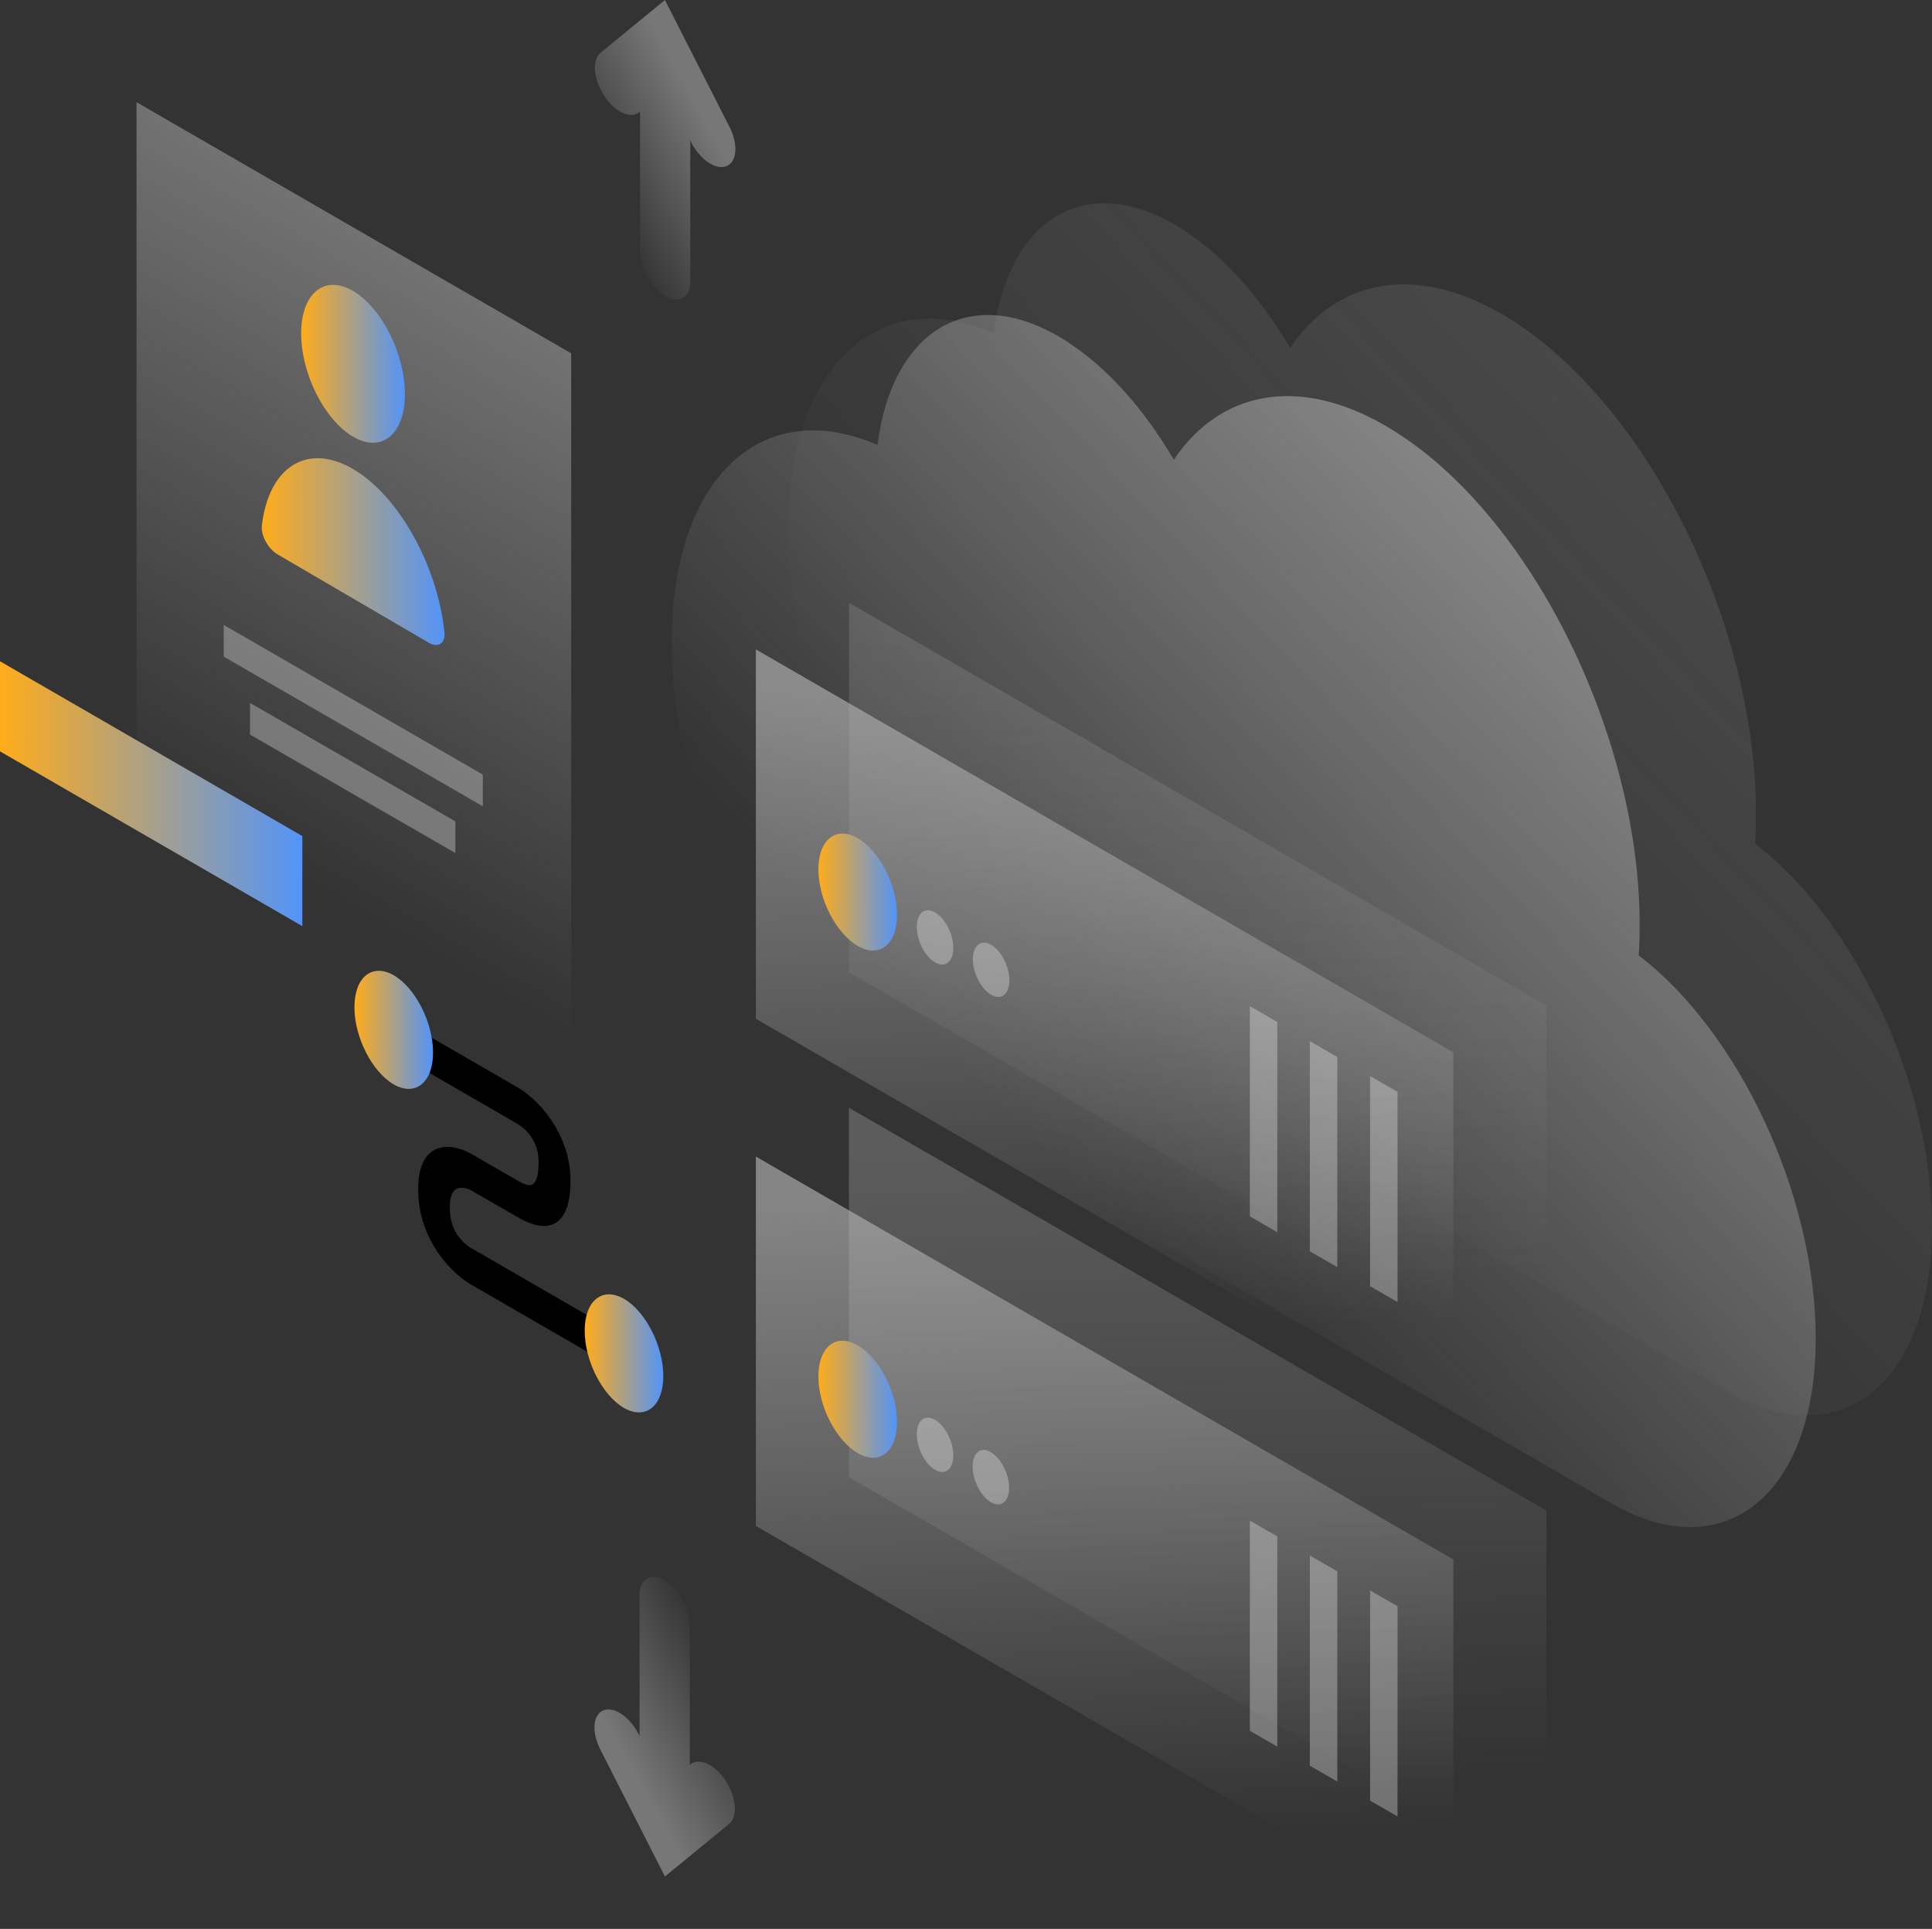 <svg width="601" height="600" viewBox="0 0 601 600" fill="none" xmlns="http://www.w3.org/2000/svg">
    <rect x="0" y="0" width="601" height="600" fill="#333333" stroke="none"/>
    <path opacity="0.2"
          d="M546.232 252.902C546.232 256.16 546.16 259.418 545.943 262.459C577.053 286.135 601 336.889 601 381.561C601 430.216 572.567 453.167 537.478 432.895C537.406 432.822 537.333 432.822 537.261 432.75L316.815 305.539C316.742 305.466 316.67 305.466 316.525 305.394C277.095 282.587 245.117 219.814 245.117 165.15C245.117 113.961 273.188 87.969 309.146 103.68C313.559 68.565 337.072 53.433 365.433 69.868C379.035 77.76 391.551 91.589 401.318 108.242C415.498 87.172 439.663 81.815 467.01 97.598C510.781 122.795 546.232 192.373 546.232 252.902Z"
          fill="url(#paint0_linear)"/>
    <path opacity="0.7"
          d="M510.058 287.655C510.058 290.913 509.986 294.172 509.769 297.212C540.879 320.888 564.826 371.642 564.826 416.315C564.826 464.969 536.393 487.921 501.304 467.648C501.232 467.576 501.159 467.576 501.087 467.503L280.641 340.292C280.569 340.22 280.496 340.22 280.351 340.147C240.921 317.34 208.943 254.567 208.943 199.903C208.943 148.715 237.015 122.722 272.972 138.434C277.385 103.318 300.898 88.186 329.259 104.622C342.861 112.514 355.377 126.342 365.144 142.995C379.324 121.926 403.489 116.568 430.837 132.352C474.608 157.548 510.058 227.127 510.058 287.655Z"
          fill="url(#paint1_linear)"/>
    <path opacity="0.5"
          d="M161.048 349.632L127.479 330.228V318.861L161.048 338.265C163.798 339.858 167.777 343.043 171.177 347.967C174.867 353.252 177.471 359.913 177.471 367.153C177.471 375.118 175.446 379.679 171.539 380.982C167.921 382.213 163.653 380.113 160.976 378.593L147.157 370.629L147.085 370.556C145.927 369.832 144.046 369.181 142.527 369.615C141.297 369.977 139.922 371.208 139.922 375.624C139.922 380.041 141.297 382.792 142.455 384.385C143.902 386.412 145.783 387.86 146.94 388.44L147.085 388.512L189.264 412.912V424.279L147.302 400.024C144.408 398.504 140.284 395.318 136.667 390.25C132.76 384.747 130.011 377.724 130.083 369.905C130.083 362.158 132.76 358.175 136.667 357.089C140.284 356.076 144.408 357.524 147.302 359.334L160.976 367.226C162.929 368.384 164.449 368.891 165.389 368.529C166.113 368.312 167.56 367.226 167.56 361.434C167.56 357.741 166.33 355.279 165.245 353.614C163.942 351.732 162.134 350.284 161.048 349.632Z"
          fill="bcbcbc"/>
    <path
        d="M134.714 327.404C134.714 336.744 129.215 341.161 122.487 337.323C115.758 333.414 110.26 322.698 110.26 313.286C110.26 303.946 115.758 299.529 122.487 303.367C129.215 307.276 134.714 318.064 134.714 327.404Z"
        fill="url(#paint2_linear)"/>
    <path
        d="M206.339 428.044C206.339 437.384 200.84 441.8 194.112 437.963C187.383 434.053 181.885 423.338 181.885 413.925C181.885 404.585 187.383 400.169 194.112 404.006C200.84 407.916 206.339 418.704 206.339 428.044Z"
        fill="url(#paint3_linear)"/>
    <path opacity="0.2" d="M264.145 187.522L481.118 312.851V427.754L264.072 302.425L264.145 187.522Z"
          fill="url(#paint4_linear)"/>
    <path opacity="0.6" d="M235.133 202.003L452.106 327.332V442.235L235.133 316.906V202.003Z"
          fill="url(#paint5_linear)"/>
    <path
        d="M254.594 270.424C254.594 279.691 260.092 290.335 266.821 294.244C273.549 298.154 279.048 293.81 279.048 284.542C279.048 275.275 273.549 264.632 266.821 260.722C260.092 256.812 254.594 261.156 254.594 270.424Z"
        fill="url(#paint6_linear)"/>
    <path opacity="0.3"
          d="M285.199 288.307C285.199 292.579 287.731 297.575 290.915 299.385C294.026 301.195 296.558 299.168 296.558 294.896C296.558 290.624 294.026 285.628 290.842 283.818C287.731 282.008 285.199 284.035 285.199 288.307Z"
          fill="white"/>
    <path opacity="0.3"
          d="M302.635 298.371C302.635 302.642 305.167 307.638 308.35 309.448C311.461 311.258 313.994 309.231 313.994 304.959C313.994 300.688 311.461 295.692 308.278 293.882C305.167 292.072 302.635 294.099 302.635 298.371Z"
          fill="white"/>
    <path opacity="0.3" d="M397.338 317.919V383.299L388.801 378.376V312.996L397.338 317.919Z" fill="white"/>
    <path opacity="0.3" d="M416.004 328.78V394.159L407.467 389.236V323.856L416.004 328.78Z" fill="white"/>
    <path opacity="0.3" d="M434.742 339.64V405.02L426.205 400.096V334.717L434.742 339.64Z" fill="white"/>
    <path opacity="0.3" d="M264.072 344.563L481.046 469.892V584.795L264.072 459.466V344.563Z"
          fill="url(#paint7_linear)"/>
    <path opacity="0.6" d="M235.133 359.768L452.106 485.097V600L235.133 474.671V359.768Z" fill="url(#paint8_linear)"/>
    <path
        d="M254.594 428.188C254.594 437.456 260.092 448.099 266.821 452.009C273.549 455.919 279.048 451.574 279.048 442.307C279.048 433.039 273.549 422.396 266.821 418.487C260.092 414.577 254.594 418.921 254.594 428.188Z"
        fill="url(#paint9_linear)"/>
    <path opacity="0.3"
          d="M285.199 446.145C285.199 450.416 287.731 455.412 290.915 457.222C294.026 459.032 296.558 457.005 296.558 452.733C296.558 448.461 294.026 443.466 290.842 441.656C287.731 439.846 285.199 441.8 285.199 446.145Z"
          fill="white"/>
    <path opacity="0.3"
          d="M302.562 456.208C302.562 460.48 305.095 465.476 308.278 467.286C311.389 469.096 313.921 467.069 313.921 462.797C313.921 458.525 311.389 453.53 308.206 451.719C305.095 449.837 302.562 451.864 302.562 456.208Z"
          fill="white"/>
    <path opacity="0.3" d="M397.338 477.929V543.309L388.801 538.385V473.006L397.338 477.929Z" fill="white"/>
    <path opacity="0.3" d="M416.004 488.79V554.169L407.467 549.246V483.866L416.004 488.79Z" fill="white"/>
    <path opacity="0.3" d="M434.742 499.65V565.029L426.205 560.106V494.727L434.742 499.65Z" fill="white"/>
    <path opacity="0.6" d="M42.469 31.785L177.688 109.907V360.637L42.469 282.442V31.785Z"
          fill="url(#paint10_linear)"/>
    <path
        d="M125.959 122.577C125.959 135.103 118.724 141.04 109.825 135.827C100.926 130.614 93.691 116.278 93.691 103.753C93.691 91.227 100.926 85.29 109.825 90.503C118.724 95.716 125.959 110.052 125.959 122.577Z"
        fill="url(#paint11_linear)"/>
    <path
        d="M109.825 145.891C95.427 137.493 83.562 145.384 81.464 163.485C81.102 166.598 83.49 170.798 86.384 172.463L133.338 199.904C136.232 201.569 138.62 200.266 138.258 196.645C136.087 176.011 124.15 154.29 109.825 145.891Z"
        fill="url(#paint12_linear)"/>
    <path opacity="0.3" d="M69.6 194.401L150.196 240.956V250.802L69.6 204.248V194.401Z" fill="white"/>
    <path opacity="0.3" d="M77.775 218.656L141.659 255.509V265.355L77.775 228.502V218.656Z" fill="white"/>
    <path d="M94.053 260.07L0 205.696V233.716L94.053 288.09V260.07Z" fill="url(#paint13_linear)"/>
    <path opacity="0.5"
          d="M206.845 0L226.958 39.532C229.707 44.962 229.273 50.392 225.945 51.695C222.617 52.999 217.698 49.596 214.948 44.166L214.731 43.659V87.535C214.731 92.531 211.259 94.558 206.918 92.096C202.577 89.562 199.104 83.552 199.104 78.557V34.681L198.887 34.898C196.138 37.142 191.146 34.826 187.89 29.685C184.562 24.544 184.128 18.608 186.877 16.363L206.845 0Z"
          fill="url(#paint14_linear)"/>
    <path opacity="0.5"
          d="M206.845 583.709L186.733 544.177C183.983 538.747 184.417 533.317 187.745 532.014C191.073 530.711 195.993 534.113 198.742 539.544L198.959 540.05V496.174C198.959 491.179 202.432 489.151 206.773 491.613C211.114 494.147 214.587 500.157 214.587 505.152V549.028L214.804 548.811C217.553 546.567 222.545 548.884 225.801 554.024C229.129 559.165 229.563 565.102 226.814 567.346L206.845 583.709Z"
          fill="url(#paint15_linear)"/>
    <defs>
        <linearGradient id="paint0_linear" x1="588.058" y1="114.638" x2="364.033" y2="326.972"
                        gradientUnits="userSpaceOnUse">
            <stop stop-color="#bcbcbc"/>
            <stop offset="1" stop-color="#bcbcbc" stop-opacity="0"/>
        </linearGradient>
        <linearGradient id="paint1_linear" x1="551.876" y1="149.392" x2="327.852" y2="361.726"
                        gradientUnits="userSpaceOnUse">
            <stop stop-color="#bcbcbc"/>
            <stop offset="1" stop-color="#bcbcbc" stop-opacity="0"/>
        </linearGradient>
        <linearGradient id="paint2_linear" x1="134.714" y1="320.566" x2="110.26" y2="320.566"
                        gradientUnits="userSpaceOnUse">
            <stop stop-color="#5394F8"/>
            <stop offset="1" stop-color="#FFAC1A"/>
        </linearGradient>
        <linearGradient id="paint3_linear" x1="206.339" y1="421.206" x2="181.885" y2="421.206"
                        gradientUnits="userSpaceOnUse">
            <stop stop-color="#5394F8"/>
            <stop offset="1" stop-color="#FFAC1A"/>
        </linearGradient>
        <linearGradient id="paint4_linear" x1="368.16" y1="196.711" x2="376.256" y2="399.958"
                        gradientUnits="userSpaceOnUse">
            <stop stop-color="#bcbcbc"/>
            <stop offset="1" stop-color="#bcbcbc" stop-opacity="0"/>
        </linearGradient>
        <linearGradient id="paint5_linear" x1="339.219" y1="211.191" x2="347.315" y2="414.438"
                        gradientUnits="userSpaceOnUse">
            <stop stop-color="#bcbcbc"/>
            <stop offset="1" stop-color="#bcbcbc" stop-opacity="0"/>
        </linearGradient>
        <linearGradient id="paint6_linear" x1="279.048" y1="277.702" x2="254.594" y2="277.702"
                        gradientUnits="userSpaceOnUse">
            <stop stop-color="#5394F8"/>
            <stop offset="1" stop-color="#FFAC1A"/>
        </linearGradient>
        <linearGradient id="paint7_linear" x1="368.144" y1="353.776" x2="376.24" y2="557.023"
                        gradientUnits="userSpaceOnUse">
            <stop stop-color="#bcbcbc"/>
            <stop offset="1" stop-color="#bcbcbc" stop-opacity="0"/>
        </linearGradient>
        <linearGradient id="paint8_linear" x1="339.204" y1="368.981" x2="347.3" y2="572.227"
                        gradientUnits="userSpaceOnUse">
            <stop stop-color="#bcbcbc"/>
            <stop offset="1" stop-color="#bcbcbc" stop-opacity="0"/>
        </linearGradient>
        <linearGradient id="paint9_linear" x1="279.048" y1="435.467" x2="254.594" y2="435.467"
                        gradientUnits="userSpaceOnUse">
            <stop stop-color="#5394F8"/>
            <stop offset="1" stop-color="#FFAC1A"/>
        </linearGradient>
        <linearGradient id="paint10_linear" x1="192.18" y1="53.821" x2="72.012" y2="261.857"
                        gradientUnits="userSpaceOnUse">
            <stop stop-color="#bcbcbc"/>
            <stop offset="1" stop-color="#bcbcbc" stop-opacity="0"/>
        </linearGradient>
        <linearGradient id="paint11_linear" x1="125.959" y1="113.461" x2="93.691" y2="113.461"
                        gradientUnits="userSpaceOnUse">
            <stop stop-color="#5394F8"/>
            <stop offset="1" stop-color="#FFAC1A"/>
        </linearGradient>
        <linearGradient id="paint12_linear" x1="138.294" y1="171.925" x2="81.428" y2="171.925"
                        gradientUnits="userSpaceOnUse">
            <stop stop-color="#5394F8"/>
            <stop offset="1" stop-color="#FFAC1A"/>
        </linearGradient>
        <linearGradient id="paint13_linear" x1="94.053" y1="247.389" x2="2.42417e-06" y2="247.389"
                        gradientUnits="userSpaceOnUse">
            <stop stop-color="#5394F8"/>
            <stop offset="1" stop-color="#FFAC1A"/>
        </linearGradient>
        <linearGradient id="paint14_linear" x1="221.158" y1="39.876" x2="184.449" y2="60.324"
                        gradientUnits="userSpaceOnUse">
            <stop stop-color="#bcbcbc"/>
            <stop offset="1" stop-color="#bcbcbc" stop-opacity="0"/>
        </linearGradient>
        <linearGradient id="paint15_linear" x1="192.494" y1="543.86" x2="229.203" y2="523.412"
                        gradientUnits="userSpaceOnUse">
            <stop stop-color="#bcbcbc"/>
            <stop offset="1" stop-color="#bcbcbc" stop-opacity="0"/>
        </linearGradient>
    </defs>
</svg>
